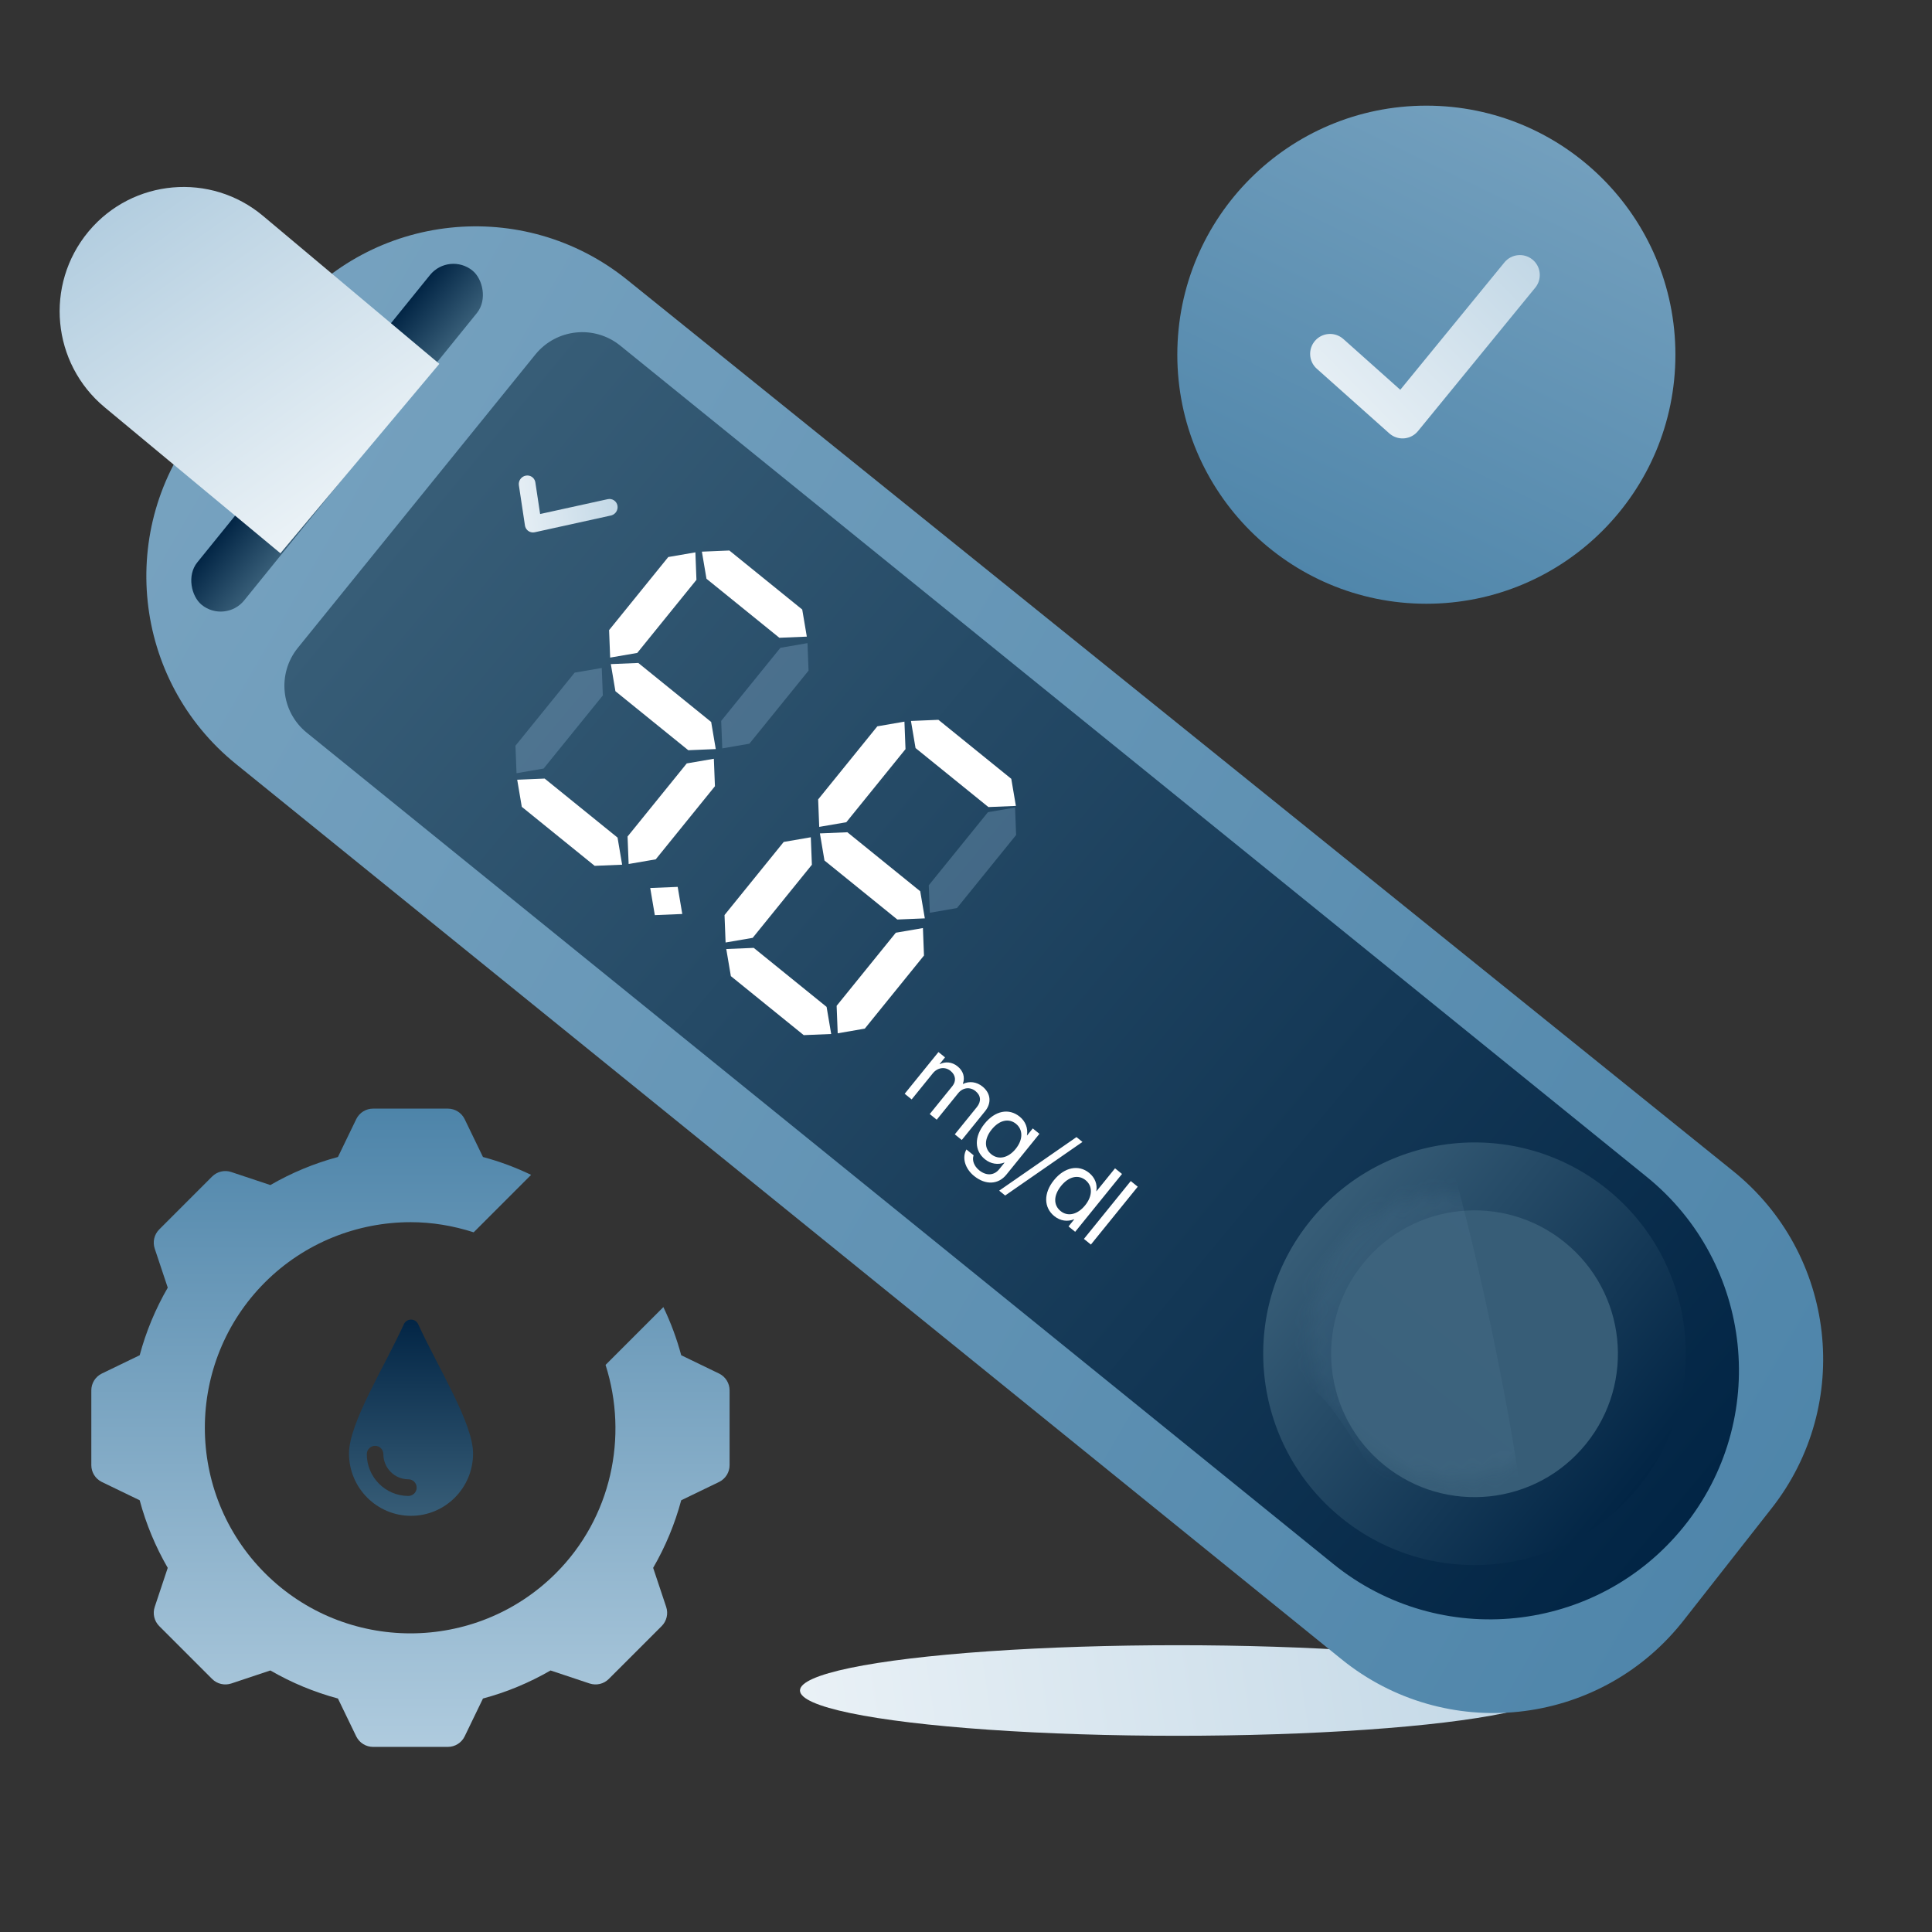 <svg xmlns="http://www.w3.org/2000/svg" xmlns:xlink="http://www.w3.org/1999/xlink" width="128" height="128" viewBox="0 0 128 128">
    <rect x="0" y="0" width="128" height="128" fill="#333333" stroke="none"/>
    <defs>
        <linearGradient id="uuzvy3h3qc" x1="144.158%" x2="-52.751%" y1="48.101%" y2="51.641%">
            <stop offset="0%" stop-color="#AFCBDE"/>
            <stop offset="100%" stop-color="#FFF"/>
        </linearGradient>
        <linearGradient id="am6mopcfxd" x1="50%" x2="50%" y1="0%" y2="100%">
            <stop offset="0%" stop-color="#AFCBDE"/>
            <stop offset="100%" stop-color="#4D84A9"/>
        </linearGradient>
        <linearGradient id="hrpsvmagke" x1="61.364%" x2="48.034%" y1="-148.215%" y2="106.5%">
            <stop offset="0%" stop-color="#AFCBDE"/>
            <stop offset="100%" stop-color="#4D84A9"/>
        </linearGradient>
        <linearGradient id="fyhxevtgrf" x1="50%" x2="50%" y1="0%" y2="100%">
            <stop offset="0%" stop-color="#022545"/>
            <stop offset="100%" stop-color="#375D77"/>
        </linearGradient>
        <linearGradient id="bf0igq940g" x1="50%" x2="50%" y1="0%" y2="100%">
            <stop offset="0%" stop-color="#022545"/>
            <stop offset="100%" stop-color="#375D77"/>
        </linearGradient>
        <linearGradient id="g6b41ip1yh" x1="50%" x2="50%" y1="0%" y2="100%">
            <stop offset="0%" stop-color="#022545"/>
            <stop offset="100%" stop-color="#375D77"/>
        </linearGradient>
        <linearGradient id="9gyeutgf4j" x1="63.455%" x2="63.455%" y1="-78.8%" y2="171.511%">
            <stop offset="0%" stop-color="#AFCBDE"/>
            <stop offset="100%" stop-color="#4D84A9"/>
        </linearGradient>
        <linearGradient id="5qz6zb5vml" x1="144.158%" x2="-52.751%" y1="-38.161%" y2="126.209%">
            <stop offset="0%" stop-color="#AFCBDE"/>
            <stop offset="100%" stop-color="#FFF"/>
        </linearGradient>
        <linearGradient id="7h3lhrbq8n" x1="35.485%" x2="8.087%" y1="111.07%" y2="-35.992%">
            <stop offset="0%" stop-color="#AFCBDE"/>
            <stop offset="100%" stop-color="#FDFEFE"/>
        </linearGradient>
        <linearGradient id="3faepxlc1o" x1="50%" x2="50%" y1="0%" y2="100%">
            <stop offset="0%" stop-color="#022545"/>
            <stop offset="100%" stop-color="#375D77"/>
        </linearGradient>
        <linearGradient id="6p61q2rdhp" x1="155.591%" x2="31.733%" y1="-148.215%" y2="106.5%">
            <stop offset="0%" stop-color="#AFCBDE"/>
            <stop offset="100%" stop-color="#4D84A9"/>
        </linearGradient>
        <linearGradient id="cs30swp5sq" x1="144.158%" x2="-52.751%" y1="-34.034%" y2="122.642%">
            <stop offset="0%" stop-color="#AFCBDE"/>
            <stop offset="100%" stop-color="#FFF"/>
        </linearGradient>
        <path id="qvgqite1ha" d="M0 0H128V128H0z"/>
        <path id="o6fhoqbvnm" d="M6.672 2.123h16.382v15.25c0 4.524-3.668 8.191-8.192 8.191h-.058c-4.56-.033-8.231-3.75-8.208-8.309l.076-15.132z"/>
        <circle id="f3c12bc31i" cx="9.638" cy="10.132" r="9.5"/>
    </defs>
    <g fill="none" fill-rule="evenodd">
        <g>
            <g transform="translate(-409, -1504) translate(409, 1504)">
                <mask id="qvgqwnyc0b" fill="#fff">
                    <use xlink:href="#qvgqite1ha"/>
                </mask>
                <g mask="url(#qvgqwnyc0b)">
                    <g>
                        <g>
                            <g transform="translate(0, 7) translate(54.55, 87) scale(-1, 1) rotate(-180) translate(-54.55, -87) translate(6.05, 65) translate(0, 0.264)">
                                <ellipse cx="71.95" cy="3.736" fill="url(#uuzvy3h3qc)" rx="25" ry="3" transform="translate(71.95, 3.736) scale(1, -1) translate(-71.95, -3.736)"/>
                                <g fill="url(#am6mopcfxd)">
                                    <path d="M41.602 17.557l-2.52-1.218c-.419-1.564-1.042-3.066-1.859-4.477l.864-2.59c.148-.446.032-.937-.3-1.269L34.283 4.5c-.331-.332-.824-.446-1.268-.3l-2.59.863c-1.412-.816-2.913-1.44-4.477-1.858L24.729.685C24.52.265 24.091 0 23.621 0h-4.955c-.47 0-.898.265-1.109.685l-1.218 2.52c-1.564.419-3.066 1.042-4.477 1.859L9.272 4.2c-.446-.146-.937-.032-1.269.3L4.5 8.003c-.332.332-.448.823-.3 1.268l.863 2.59c-.816 1.412-1.44 2.914-1.858 4.478l-2.52 1.218c-.42.211-.685.64-.685 1.109v4.955c0 .47.265.898.685 1.108l2.52 1.219c.419 1.564 1.042 3.065 1.859 4.477l-.864 2.59c-.148.446-.032.937.3 1.268l3.503 3.504c.332.332.823.449 1.268.3l2.59-.864c1.413.817 2.914 1.44 4.478 1.859l1.219 2.52c.21.42.638.685 1.108.685h4.955c.47 0 .898-.265 1.108-.685l1.219-2.52c1.102-.295 2.167-.693 3.19-1.183l-3.806-3.807c-1.359.437-2.763.672-4.168.672-3.527 0-7.03-1.358-9.657-3.984-5.314-5.314-5.314-13.96 0-19.273 5.314-5.314 13.96-5.314 19.273 0 3.669 3.669 4.812 9.038 3.29 13.8l3.83 3.831c.49-1.024.887-2.088 1.182-3.19l2.52-1.219c.42-.21.685-.638.685-1.108v-4.955c0-.47-.265-.898-.685-1.109z"/>
                                </g>
                            </g>
                        </g>
                        <g>
                            <g transform="translate(0, 7) translate(65.443, 57.573) rotate(129) translate(-65.443, -57.573) translate(44.443, -5.927) translate(21, 63.5) rotate(-360) translate(-21, -63.5) translate(0, 0)">
                                <path fill="url(#hrpsvmagke)" d="M16.26.5h9.24c8.837 0 16 7.163 16 16v94.254c0 8.837-7.163 16-16 16-.081 0-.163 0-.244-.002l-9.463-.144c-8.755-.133-15.776-7.28-15.756-16.036l.223-94.11C.28 7.64 7.438.5 16.26.5z" transform="translate(20.75, 63.75) scale(-1, 1) rotate(-540) translate(-20.75, -63.75)"/>
                                <rect width="28.5" height="4" x="6.234" y="117.39" fill="url(#fyhxevtgrf)" rx="2" transform="translate(20.484, 119.39) scale(-1, 1) rotate(-540) translate(-20.484, -119.39)"/>
                            </g>
                            <path fill="url(#bf0igq940g)" d="M20.437 4.65c9.113 0 16.5 7.387 16.5 16.5v87.5c0 2.21-1.79 4-4 4h-25c-2.209 0-4-1.79-4-4v-87.5c0-9.113 7.388-16.5 16.5-16.5z" transform="translate(0, 7) translate(65.443, 57.573) rotate(129) translate(-65.443, -57.573) translate(44.443, -5.927) translate(20.437, 58.65) rotate(-360) translate(-20.437, -58.65)"/>
                            <g>
                                <path fill="#9BC2E3" d="M11.959 9.113L10.758 10.483 9.557 9.113 9.557 2.882 10.758 1.511 11.959 2.882z" opacity=".283" transform="translate(0, 7) translate(65.443, 57.573) rotate(129) translate(-65.443, -57.573) translate(44.443, -5.927) translate(20.937, 82.363) rotate(-450) translate(-20.937, -82.363) translate(5.937, 71.363)"/>
                                <path fill="#FFF" d="M0 2.882L0 9.113 1.201 10.483 2.401 9.113 2.401 2.882 1.201 1.511zM2.873 11.995L1.507 10.79 2.873 9.586 9.086 9.586 10.452 10.79 9.086 11.995zM2.873 0L1.507 1.204 2.873 2.408 9.086 2.408 10.452 1.204 9.086 0zM9.557 12.738L10.758 11.368 11.959 12.738 11.959 18.97 10.758 20.34 9.557 18.97zM2.873 19.443L1.507 20.647 2.873 21.851 9.086 21.851 10.452 20.647 9.086 19.443zM20.224 9.113L19.023 10.483 17.823 9.113 17.823 2.882 19.023 1.511 20.224 2.882zM20.696 11.995L19.33 10.79 20.696 9.586 26.908 9.586 28.275 10.79 26.908 11.995zM20.696 0L19.33 1.204 20.696 2.408 26.908 2.408 28.275 1.204 26.908 0zM17.823 12.738L19.023 11.368 20.224 12.738 20.224 18.97 19.023 20.34 17.823 18.97zM27.38 12.738L27.38 18.97 28.581 20.34 29.781 18.97 29.781 12.738 28.581 11.368zM20.696 19.443L19.33 20.647 20.696 21.851 26.908 21.851 28.275 20.647 26.908 19.443zM12.872 20.677L14.238 21.881 15.604 20.677 14.238 19.473z" transform="translate(0, 7) translate(65.443, 57.573) rotate(129) translate(-65.443, -57.573) translate(44.443, -5.927) translate(20.937, 82.363) rotate(-450) translate(-20.937, -82.363) translate(5.937, 71.363)"/>
                                <path fill="#9BC2E3" d="M0 12.738L0 18.97 1.201 20.34 2.401 18.97 2.401 12.738 1.201 11.368zM27.098 2.691L27.098 8.922 28.299 10.292 29.499 8.922 29.499 2.691 28.299 1.32z" opacity=".283" transform="translate(0, 7) translate(65.443, 57.573) rotate(129) translate(-65.443, -57.573) translate(44.443, -5.927) translate(20.937, 82.363) rotate(-450) translate(-20.937, -82.363) translate(5.937, 71.363)"/>
                            </g>
                            <path fill="#FFF" fill-rule="nonzero" d="M21.459 56.671v-2.228c0-.493.341-.862.813-.862.441 0 .728.28.728.708v2.382h.595v-2.26c0-.481.331-.83.803-.83.468 0 .738.287.738.773v2.317h.595v-2.454c0-.704-.454-1.162-1.159-1.162-.499 0-.916.253-1.114.677h-.014c-.153-.431-.512-.677-.998-.677-.478 0-.84.253-1.008.629h-.014v-.568h-.56v3.555h.595zm6.406 1.34c.981 0 1.607-.564 1.607-1.412v-3.483h-.568v.599h-.01c-.236-.414-.653-.66-1.155-.66-.92 0-1.514.71-1.514 1.825 0 1.104.594 1.818 1.5 1.818.5 0 .92-.252 1.138-.639h.014v.56c0 .53-.373.886-.988.886-.444 0-.796-.215-.912-.54h-.612c.099.605.718 1.046 1.5 1.046zm-.02-1.835c-.612 0-1.012-.5-1.012-1.296s.4-1.302 1.012-1.302c.618 0 1.032.52 1.032 1.302 0 .783-.414 1.296-1.032 1.296zm2.435 1.544l1.746-5.981h-.509L29.77 57.72h.51zm3.392-.987c.512 0 .92-.253 1.148-.663h.01v.601h.568V51.74h-.595v1.955h-.014c-.212-.39-.622-.64-1.131-.64-.895 0-1.507.726-1.507 1.84s.615 1.839 1.52 1.839zm.113-.523c-.63 0-1.026-.51-1.026-1.316 0-.803.397-1.316 1.026-1.316.611 0 1.021.523 1.021 1.316 0 .796-.41 1.316-1.021 1.316zm2.954.461V51.74h-.595v4.932h.595z" transform="translate(0, 7) translate(65.443, 57.573) rotate(129) translate(-65.443, -57.573) translate(44.443, -5.927) translate(28.801, 54.875) rotate(-90) translate(-28.801, -54.875)"/>
                            <g transform="translate(0, 7) translate(65.443, 57.573) rotate(129) translate(-65.443, -57.573) translate(44.443, -5.927) translate(6.087, 8)">
                                <circle cx="14.138" cy="14.632" r="14" fill="url(#g6b41ip1yh)"/>
                                <g transform="translate(4.5, 4.5)">
                                    <mask id="9wo48o7flk" fill="#fff">
                                        <use xlink:href="#f3c12bc31i"/>
                                    </mask>
                                    <use fill="#375D77" xlink:href="#f3c12bc31i"/>
                                    <path fill="url(#9gyeutgf4j)" d="M27.138 24.059c0 3.866-18.266-5.286-22.04-5.286-3.775 0-6.834-3.134-6.834-7S-8.713-2.814-4.94-2.814c3.774 0 32.077 23.007 32.077 26.873z" mask="url(#9wo48o7flk)" opacity=".287" transform="translate(10.54, 11.098) rotate(-90) translate(-10.54, -11.098)"/>
                                </g>
                            </g>
                            <path fill="url(#5qz6zb5vml)" d="M16.92 102.706c.19-.24.535-.275.769-.08.218.183.263.503.112.74l-.035.048-3.22 4.034c-.183.23-.507.27-.739.102l-.048-.039-1.989-1.817c-.225-.205-.245-.56-.044-.79.188-.216.501-.248.725-.084l.047.039 1.563 1.427 2.859-3.58z" transform="translate(0, 7) translate(65.443, 57.573) rotate(129) translate(-65.443, -57.573) translate(44.443, -5.927) translate(14.738, 105.077) rotate(-90) translate(-14.738, -105.077)"/>
                        </g>
                        <g transform="translate(0, 7) translate(0, 2)">
                            <use fill="url(#7h3lhrbq8n)" transform="translate(14.804, 13.873) scale(-1, 1) rotate(-490) translate(-14.804, -13.873)" xlink:href="#o6fhoqbvnm"/>
                        </g>
                        <path fill="url(#3faepxlc1o)" d="M27.706 80.732c-.085-.186-.27-.305-.474-.305-.204 0-.389.119-.474.305-1.31 2.866-3.636 6.556-3.636 8.563 0 2.282 1.84 4.132 4.11 4.132 2.27 0 4.11-1.85 4.11-4.132 0-2.007-2.325-5.696-3.636-8.563zm-.65 11.378c-1.518 0-2.754-1.241-2.754-2.768 0-.305.246-.552.549-.552.303 0 .548.247.548.552 0 .918.744 1.665 1.657 1.665.303 0 .549.247.549.552 0 .305-.246.551-.549.551z" transform="translate(0, 7)"/>
                        <g>
                            <path fill="url(#6p61q2rdhp)" d="M33 16.5C33 25.613 25.613 33 16.5 33S0 25.613 0 16.5 7.387 0 16.5 0 33 7.387 33 16.5z" transform="translate(0, 7) translate(78, 0)"/>
                            <path fill="url(#cs30swp5sq)" d="M21.673 10.384c.462-.564 1.293-.647 1.858-.186.527.43.634 1.184.271 1.741l-.085.117-7.773 9.506c-.444.543-1.226.638-1.784.242l-.116-.092-4.802-4.282c-.545-.485-.592-1.32-.107-1.864.453-.508 1.21-.583 1.751-.197l.113.09 3.773 3.365 6.901-8.44z" transform="translate(0, 7) translate(78, 0)"/>
                        </g>
                    </g>
                </g>
            </g>
        </g>
    </g>
</svg>
